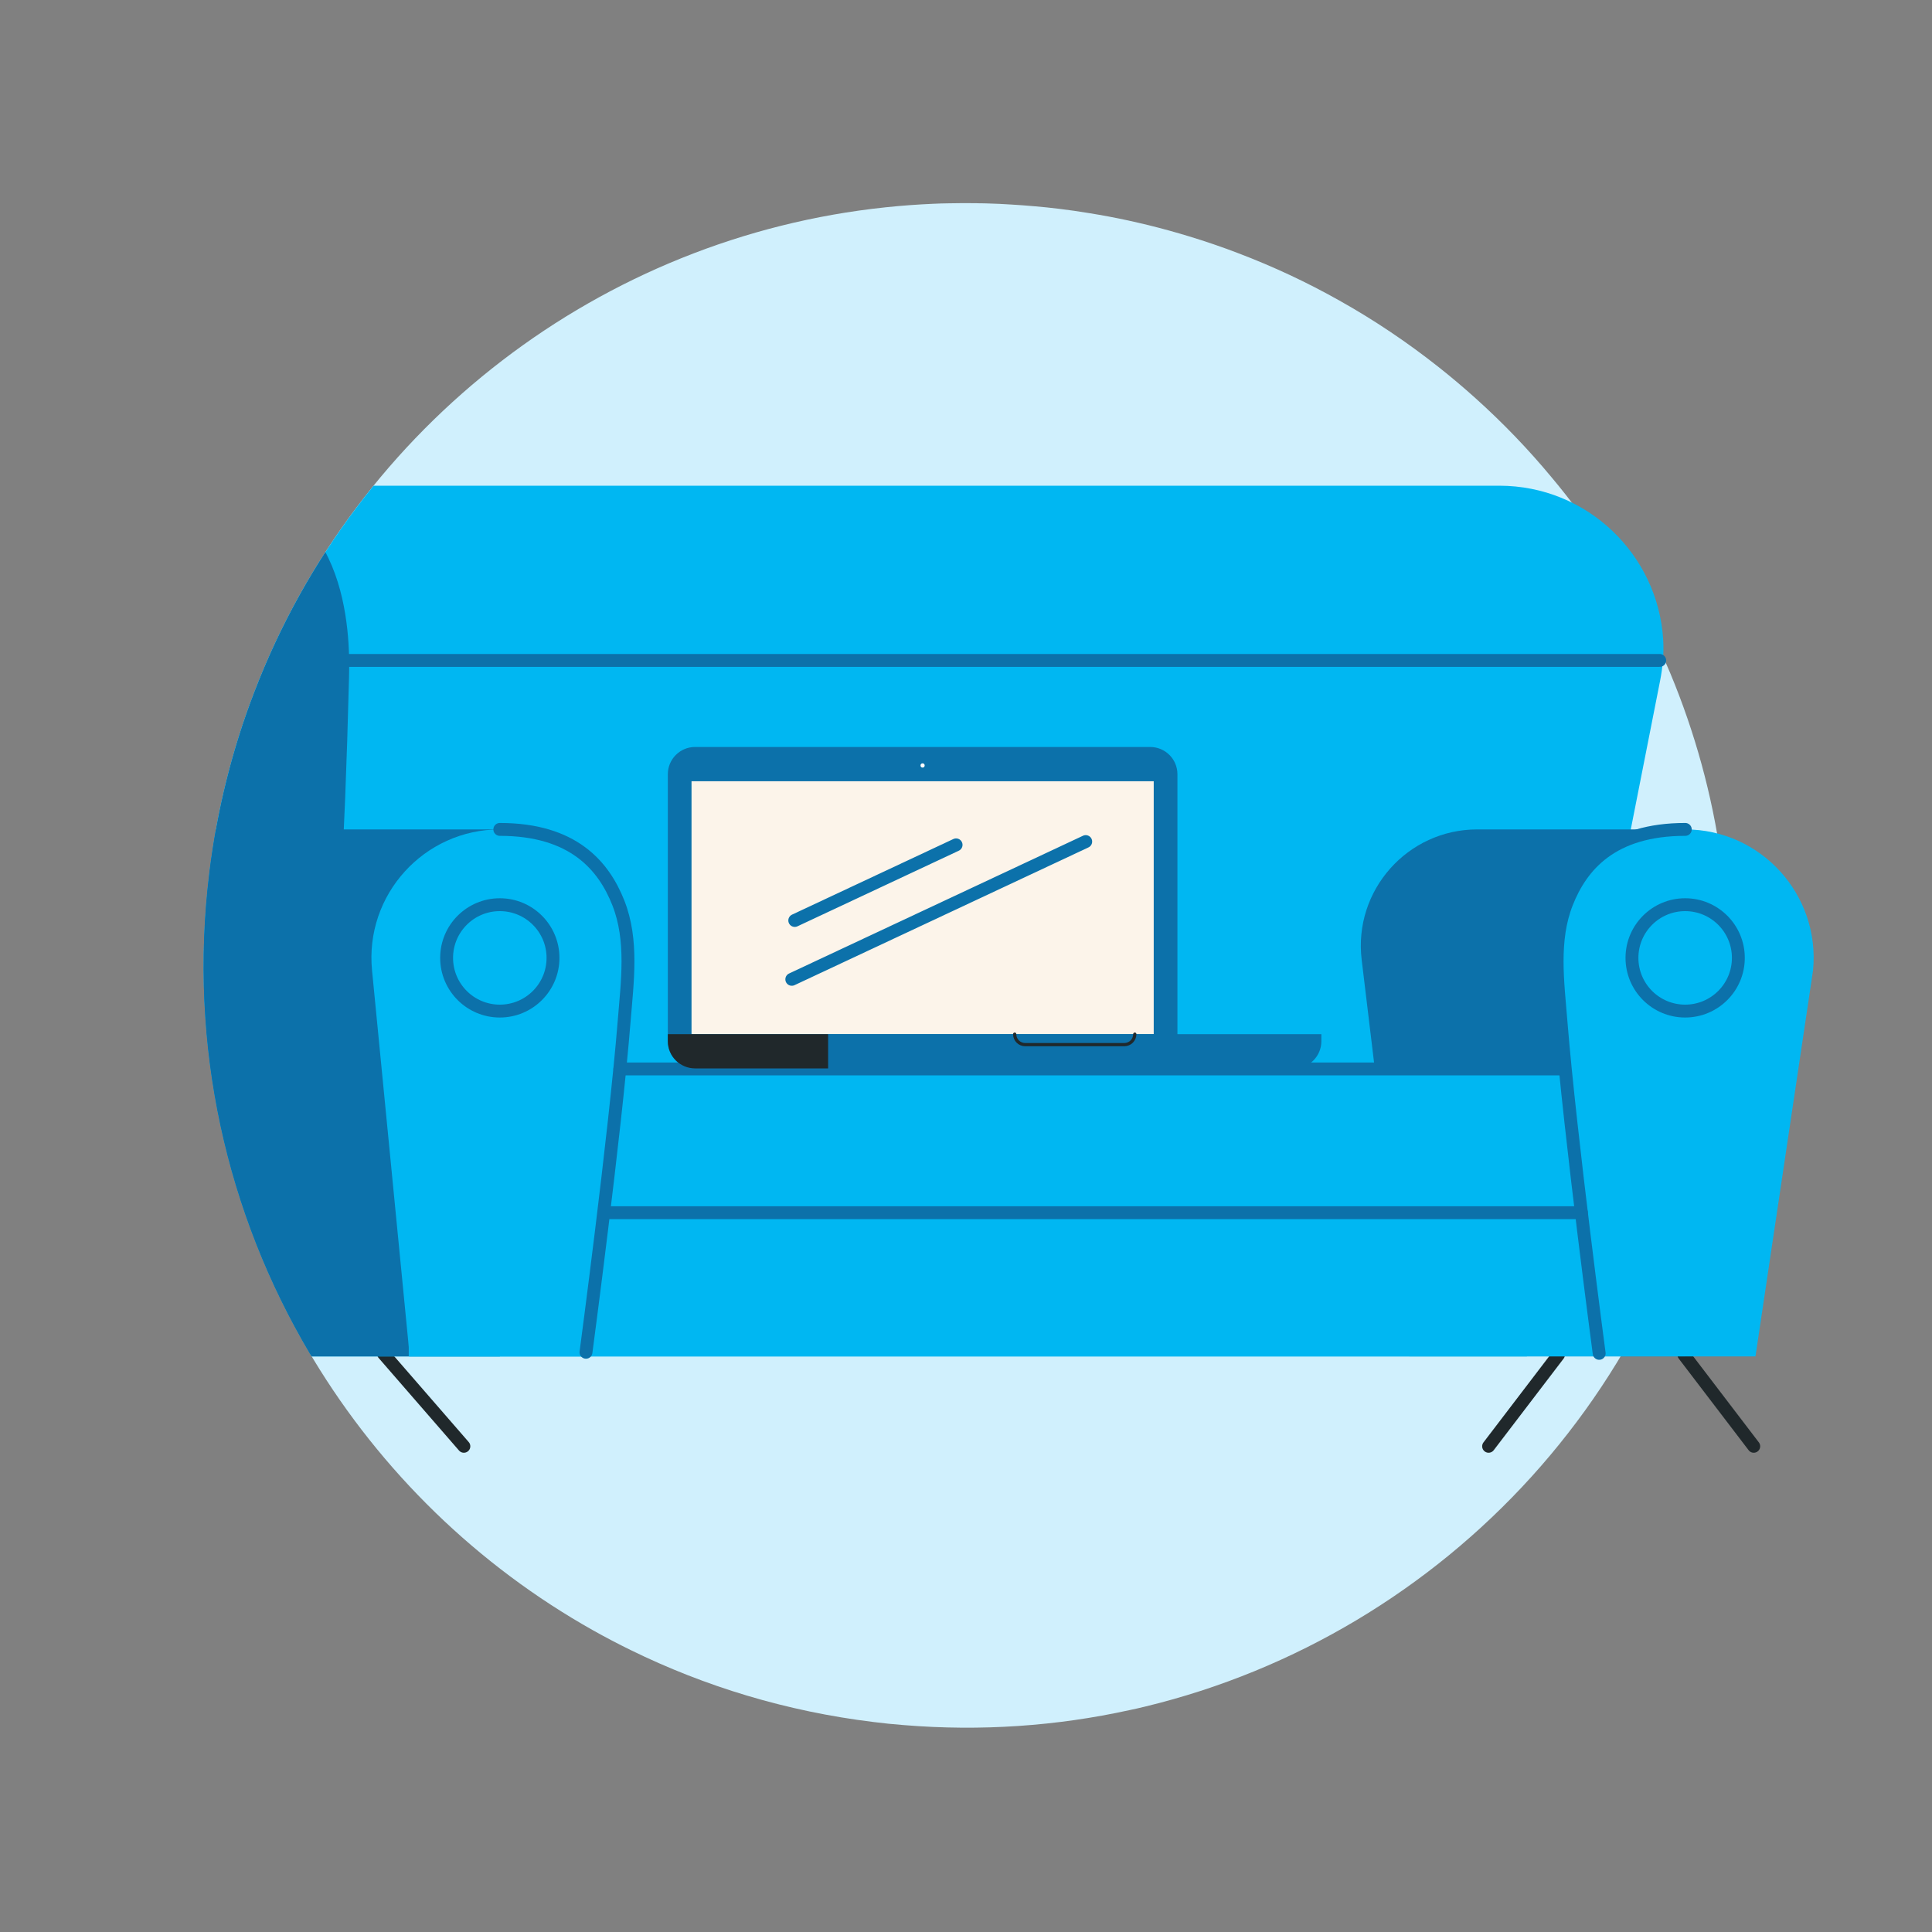 <?xml version="1.0" encoding="UTF-8"?><svg id="a" xmlns="http://www.w3.org/2000/svg" xmlns:xlink="http://www.w3.org/1999/xlink" viewBox="0 0 300 300"><rect x="0" y="0" width="300" height="300" fill="#808080" stroke="none"/><defs><style>.c,.d,.e,.f,.g{fill:none;}.d{stroke-width:.92px;}.d,.e,.f,.g{stroke-linecap:round;}.d,.e,.g{stroke:#20282b;stroke-linejoin:round;}.h{fill:#00b7f2;}.i{fill:#fff;}.j{fill:#fcf4ea;}.k{fill:#d0f0fd;}.l{fill:#20282b;}.m{fill:#0c71aa;}.e,.f{stroke-width:2px;}.f{stroke:#0c71aa;stroke-miterlimit:10;}.g{stroke-width:.5px;}.n{clip-path:url(#b);}</style><clipPath id="b"><path class="c" d="M329.6,49.86h-116.35c-1.73-1.09-3.47-2.16-5.26-3.16-5.02-2.83-10.29-5.3-15.77-7.38-1.13-.43-2.26-.85-3.41-1.24-.14-.06-.29-.11-.43-.15-1.22-.41-2.45-.81-3.69-1.19-2.1-.64-4.23-1.23-6.38-1.76-1.02-.25-2.04-.48-3.07-.71-2-.44-4.04-.82-6.09-1.15-1.57-.26-3.15-.49-4.74-.68-1.26-.15-2.51-.29-3.77-.39-1.21-.12-2.42-.21-3.63-.27-1.23-.08-2.45-.14-3.67-.17-.39-.02-.78-.03-1.18-.02-.37-.02-.74-.02-1.11-.02-.5-.01-1-.01-1.49-.01-.75,0-1.49,0-2.23,.03-.79,.01-1.57,.04-2.35,.07,0,0-.02,0-.02,0,0-.01-.02,0-.02,0-2.49,.11-4.97,.29-7.43,.55-44.09,4.63-82.1,33.83-97.97,75.13-3.43,8.88-5.82,18.31-7.03,28.17-3.31,26.99,2.75,52.98,15.63,74.69,.16,.29,.32,.57,.5,.86,10.53,17.43,25.48,32.05,43.5,42.15,1.9,1.06,3.83,2.07,5.78,3.03,11.54,5.66,24.2,9.52,37.68,11.17,1.57,.19,3.14,.35,4.71,.48,12.02,.99,23.8,.15,35.05-2.32,.83-.17,1.65-.36,2.47-.56,16.69-4.04,32.13-11.67,45.38-22.09h106.39V49.86Z"/></clipPath></defs><path class="k" d="M267.49,164.31c-6.17,50.35-43.1,89.42-89.65,100.68-.82,.2-1.64,.39-2.47,.56-11.25,2.47-23.03,3.31-35.05,2.32-1.57-.12-3.14-.28-4.71-.48-13.48-1.65-26.14-5.51-37.68-11.17-1.96-.96-3.89-1.97-5.78-3.03-18.01-10.11-32.97-24.72-43.5-42.15-.18-.28-.34-.57-.5-.86-12.88-21.71-18.94-47.7-15.63-74.69,1.21-9.87,3.6-19.29,7.03-28.17,15.87-41.3,53.88-70.5,97.97-75.13,2.46-.26,4.94-.44,7.43-.55,0,0,.01,0,.02,0,0,0,.01,0,.02,0,.78-.04,1.56-.06,2.35-.07,.74-.02,1.48-.03,2.23-.03,.49,0,.99,0,1.49,.01,.36,0,.73,0,1.11,.02,.39,0,.79,0,1.18,.02,1.22,.03,2.44,.09,3.67,.17,1.21,.07,2.42,.16,3.63,.27,1.26,.1,2.51,.24,3.77,.39,1.59,.19,3.17,.42,4.74,.68,2.04,.33,4.08,.71,6.09,1.15,1.03,.23,2.05,.46,3.07,.71,2.15,.53,4.29,1.12,6.38,1.76,1.24,.37,2.47,.78,3.69,1.19,.15,.05,.29,.1,.43,.15,1.15,.39,2.29,.81,3.41,1.24,5.48,2.08,10.75,4.55,15.77,7.38,5.39,3.02,10.5,6.46,15.3,10.25,1.98,1.56,3.91,3.19,5.79,4.88,4.25,3.82,8.21,7.93,11.85,12.32,2.89,3.45,5.58,7.07,8.04,10.85,2.15,3.26,4.13,6.61,5.93,10.07,1.63,3.1,3.13,6.31,4.48,9.56,7.59,18.25,10.69,38.66,8.11,59.68Z"/><g class="n"><g><line class="d" x1="40.32" y1="210.46" x2="28.05" y2="224.58"/><line class="e" x1="59.54" y1="210.2" x2="72.03" y2="224.58"/><line class="e" x1="242" y1="210.36" x2="231.15" y2="224.58"/><line class="e" x1="261.47" y1="210.36" x2="272.32" y2="224.58"/><path class="h" d="M237.09,210.62H24.95L9.11,103.22c-1.35-14.93,10.41-27.8,25.4-27.8H232.8c13.7,0,24.64,10.73,25.46,23.88,.13,2.16-.07,4.33-.49,6.45l-20.68,104.87Z"/><rect class="m" x="24.95" y="128.79" width="52.67" height="81.83"/><path class="m" d="M261.67,128.79h-32.28c-10.84,0-19.25,9.48-17.95,20.24l7.42,61.58h42.81v-81.83Z"/><path class="h" d="M272.59,210.62l8.94-59.94c1.14-11.73-8.07-21.89-19.85-21.89-11.78,0-21,10.16-19.85,21.89l5.85,59.94"/><path class="m" d="M9.11,103.22c-1.76-15.06,10.81-27.69,23.31-27.69,21.78,0,21.94,23.07,21.78,29.5-1.47,58.01-4.02,47.34-6,105.6H24.95s-12.91-82.26-15.84-107.4Z"/><path class="h" d="M91.62,210.62l5.85-59.94c1.14-11.73-8.07-21.89-19.85-21.89-11.78,0-21,10.16-19.85,21.89l5.85,59.94"/><rect class="h" x="63.47" y="165.98" width="184.49" height="44.64"/><path class="f" d="M77.61,128.79c11.36,0,16.12,5.61,18.41,11.42s1.39,12.23,.89,18.45c-1.42,17.64-5.92,51.32-5.92,51.32"/><path class="f" d="M261.69,128.79c-11.36,0-16.12,5.61-18.41,11.42-2.29,5.81-1.39,12.23-.89,18.45,1.42,17.64,5.93,51.49,5.93,51.49"/><circle class="f" cx="261.67" cy="148.74" r="8.26"/><circle class="f" cx="77.61" cy="148.74" r="8.26"/><line class="f" x1="93.8" y1="188.3" x2="245.56" y2="188.3"/><line class="f" x1="96.25" y1="165.98" x2="242.83" y2="165.98"/><circle class="h" cx="30.74" cy="99.27" r="7.47"/><line class="f" x1="53.9" y1="102.55" x2="257.72" y2="102.55"/><g><path class="m" d="M107.93,115.99h70.67c2.33,0,4.23,1.89,4.23,4.23v41.46c0,2.33-1.89,4.23-4.23,4.23H107.93c-2.33,0-4.23-1.89-4.23-4.23v-41.46c0-2.33,1.89-4.23,4.23-4.23Z"/><rect class="j" x="107.38" y="121.31" width="71.77" height="39.27"/><path class="m" d="M128.59,160.58h76.59v1.1c0,2.33-1.89,4.23-4.23,4.23h-72.36v-5.32h0Z"/><path class="l" d="M103.7,160.58h24.89v5.32h-20.66c-2.33,0-4.23-1.89-4.23-4.23v-1.1h0Z"/><line class="f" x1="122.95" y1="152.07" x2="168.59" y2="130.68"/><line class="f" x1="123.41" y1="142.93" x2="148.46" y2="131.19"/><path class="i" d="M143.26,119.19c.43,0,.43-.66,0-.66s-.43,.66,0,.66h0Z"/><path class="g" d="M176.21,160.58h0c0,.9-.73,1.63-1.63,1.63h-15.39c-.9,0-1.63-.73-1.63-1.63h0"/></g></g></g></svg>